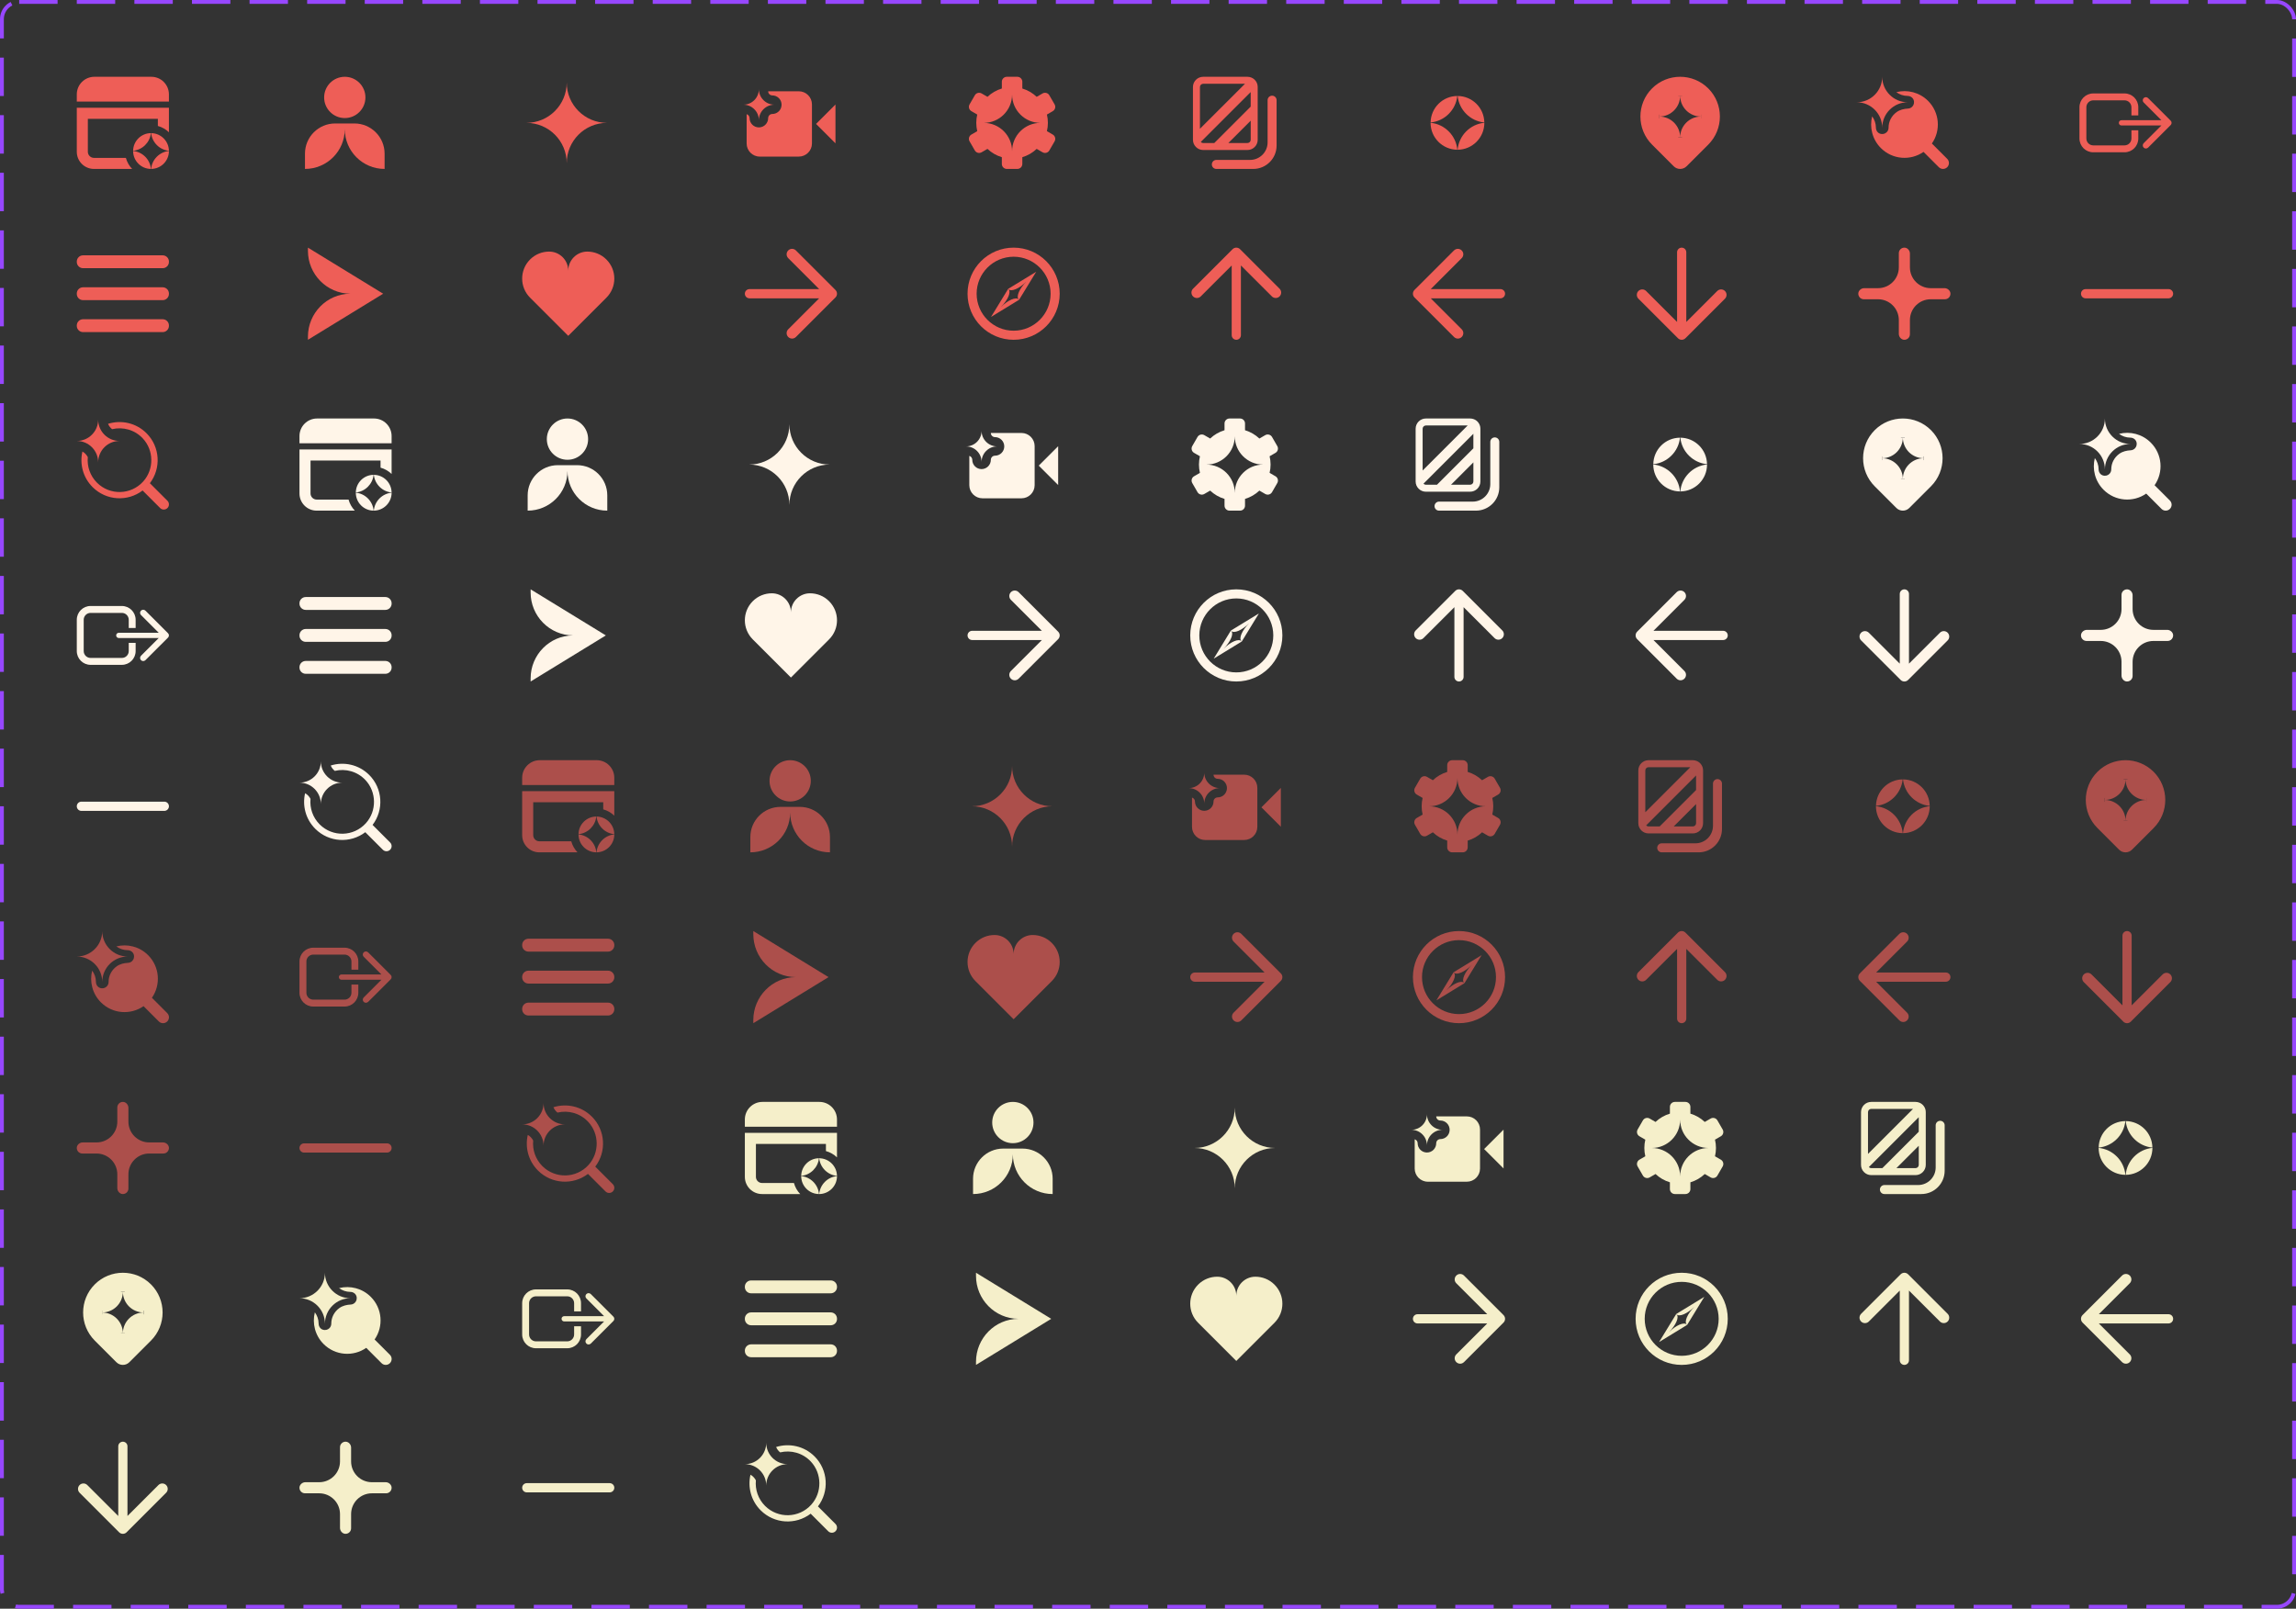 <svg width="598" height="419" viewBox="0 0 598 419" fill="none" xmlns="http://www.w3.org/2000/svg">
<rect x="0" y="0" width="598" height="419" fill="#333333" stroke="none"/>
<rect x="0.5" y="0.5" width="597" height="418" rx="4.5" stroke="#9747FF" stroke-dasharray="10 5"/>
<g clip-path="url(#clip0_73_578)">
<path d="M43.995 39.277C43.962 36.742 41.903 34.693 39.363 34.678C39.623 37.107 41.562 39.037 43.995 39.277Z" fill="#EE5E57"/>
<path d="M39.306 34.674C36.766 34.688 34.707 36.738 34.673 39.272C37.107 39.032 39.046 37.102 39.306 34.674Z" fill="#EE5E57"/>
<path d="M34.674 39.325C34.674 39.325 34.674 39.334 34.674 39.339C34.674 41.907 36.747 43.99 39.315 44C39.09 41.533 37.136 39.57 34.674 39.325Z" fill="#EE5E57"/>
<path d="M39.358 44C41.922 43.986 44 41.907 44 39.339C44 39.339 44 39.33 44 39.325C41.538 39.57 39.584 41.533 39.358 44Z" fill="#EE5E57"/>
<path d="M20.653 25.808V24.579C20.653 22.414 22.414 20.653 24.579 20.653H39.411C41.576 20.653 43.338 22.414 43.338 24.579V25.808H20.653Z" fill="#EE5E57"/>
<path d="M39.416 21.31C41.221 21.31 42.69 22.779 42.69 24.584V25.155H21.31V24.584C21.31 22.779 22.779 21.31 24.584 21.31H39.416ZM39.416 20H24.579C22.05 20 20 22.05 20 24.579V26.461H43.995V24.579C43.995 22.05 41.946 20 39.416 20Z" fill="#EE5E57"/>
<path d="M32.782 41.12H24.474C23.595 41.12 22.88 40.405 22.88 39.526V30.949H41.115V32.806C42.214 33.109 43.198 33.68 43.995 34.448V28.069H20V39.526C20 41.998 22.002 44 24.474 44H34.414C33.651 43.203 33.085 42.214 32.782 41.12Z" fill="#EE5E57"/>
</g>
<path d="M92.315 32.158H87.29C82.95 32.158 79.432 35.677 79.432 40.016V44C85.158 44 89.8 39.358 89.8 33.632C89.8 39.358 94.442 44 100.168 44V40.016C100.168 35.677 96.65 32.158 92.31 32.158H92.315Z" fill="#EE5E57"/>
<path d="M89.8 30.752C92.769 30.752 95.176 28.345 95.176 25.376C95.176 22.407 92.769 20 89.8 20C86.831 20 84.424 22.407 84.424 25.376C84.424 28.345 86.831 30.752 89.8 30.752Z" fill="#EE5E57"/>
<path d="M147.6 42.5C147.6 36.7 142.9 32 137.1 32C142.9 32 147.6 27.3 147.6 21.5C147.6 27.3 152.3 32 158.1 32C152.3 32 147.6 36.7 147.6 42.5Z" fill="#EE5E57"/>
<g clip-path="url(#clip1_73_578)">
<path d="M217.6 37.333L212.544 32.278L217.6 27.222V37.338V37.333Z" fill="#EE5E57"/>
<path d="M197.655 31.323C197.655 29.081 195.838 27.268 193.6 27.268C195.842 27.268 197.655 25.451 197.655 23.213C197.655 25.455 199.472 27.268 201.709 27.268C199.468 27.268 197.655 29.085 197.655 31.323Z" fill="#EE5E57"/>
<path d="M208.056 23.773H200.069C200.069 24.366 200.553 24.85 201.146 24.85C202.479 24.85 203.564 25.931 203.564 27.268C203.564 28.606 202.483 29.687 201.146 29.687C200.553 29.687 200.069 30.17 200.069 30.763C200.069 32.097 198.988 33.182 197.65 33.182C196.313 33.182 195.232 32.101 195.232 30.763C195.232 30.276 194.904 29.867 194.462 29.737V37.363C194.462 39.251 195.993 40.786 197.886 40.786H208.052C209.941 40.786 211.476 39.255 211.476 37.363V27.197C211.476 25.308 209.945 23.773 208.052 23.773H208.056Z" fill="#EE5E57"/>
</g>
<path d="M274.199 35.047L272.673 34.164C272.836 33.468 272.927 32.748 272.927 32C272.927 31.252 272.836 30.532 272.673 29.836L274.199 28.953C274.818 28.598 275.029 27.806 274.674 27.188L273.302 24.812C272.947 24.194 272.155 23.982 271.536 24.337L270.01 25.22C268.964 24.232 267.688 23.479 266.268 23.056V21.296C266.268 20.581 265.687 20 264.972 20H262.228C261.513 20 260.932 20.581 260.932 21.296V23.056C259.512 23.479 258.236 24.227 257.19 25.22L255.664 24.337C255.045 23.982 254.253 24.194 253.898 24.812L252.526 27.188C252.171 27.806 252.382 28.598 253.001 28.953L254.527 29.836C254.364 30.532 254.273 31.252 254.273 32C254.273 32.748 254.364 33.468 254.527 34.164L253.001 35.047C252.382 35.402 252.171 36.194 252.526 36.812L253.898 39.188C254.253 39.806 255.045 40.018 255.664 39.663L257.19 38.78C258.236 39.768 259.512 40.521 260.932 40.944V42.705C260.932 43.419 261.513 44 262.228 44H264.972C265.687 44 266.268 43.419 266.268 42.705V40.944C267.688 40.521 268.964 39.773 270.01 38.78L271.536 39.663C272.155 40.018 272.947 39.806 273.302 39.188L274.674 36.812C275.029 36.194 274.818 35.402 274.199 35.047ZM263.6 39.394C263.6 35.311 260.294 32.005 256.211 32.005C260.294 32.005 263.6 28.699 263.6 24.616C263.6 28.699 266.906 32.005 270.989 32.005C266.906 32.005 263.6 35.311 263.6 39.394Z" fill="#EE5E57"/>
<path d="M332.494 26.095V37.922C332.494 41.277 329.771 44 326.417 44H316.801C316.151 44 315.629 43.477 315.629 42.828C315.629 42.179 316.151 41.651 316.801 41.651H325.584C328.106 41.651 330.151 39.605 330.151 37.084V26.095C330.151 25.446 330.673 24.923 331.322 24.923C331.971 24.923 332.494 25.446 332.494 26.095Z" fill="#EE5E57"/>
<path d="M327.531 22.206C327.37 21.281 326.738 20.523 325.888 20.19C325.584 20.069 325.251 20 324.9 20H313.377C311.901 20 310.706 21.195 310.706 22.671V36.4C310.706 37.13 310.993 37.785 311.47 38.267C311.952 38.767 312.63 39.071 313.377 39.071H324.9C326.376 39.071 327.571 37.877 327.571 36.4V22.671C327.571 22.51 327.56 22.355 327.531 22.206ZM312.527 22.671C312.527 22.2 312.906 21.821 313.377 21.821H324.257L312.527 33.545V22.671ZM325.75 36.4C325.75 36.871 325.371 37.25 324.9 37.25H319.926L325.75 31.426V36.4ZM325.75 27.766L316.272 37.245H313.377C313.13 37.245 312.906 37.141 312.757 36.969L325.745 23.981V27.761L325.75 27.766Z" fill="#EE5E57"/>
<path d="M386.597 31.903C386.547 28.095 383.458 25.022 379.645 25C380.034 28.646 382.94 31.541 386.597 31.903Z" fill="#EE5E57"/>
<path d="M379.559 25C375.746 25.022 372.657 28.095 372.607 31.903C376.264 31.541 379.175 28.646 379.559 25Z" fill="#EE5E57"/>
<path d="M372.597 31.98C372.597 31.98 372.597 31.992 372.597 31.997C372.597 35.855 375.715 38.978 379.567 39C379.227 35.298 376.293 32.348 372.603 31.98H372.597Z" fill="#EE5E57"/>
<path d="M379.633 39C383.486 38.983 386.603 35.855 386.603 31.997C386.603 31.992 386.603 31.986 386.603 31.98C382.907 32.342 379.973 35.298 379.639 39H379.633Z" fill="#EE5E57"/>
<path d="M437.602 43.509C437.1 43.509 436.626 43.31 436.267 42.958L430.63 37.32C426.785 33.475 426.785 27.226 430.63 23.381C432.494 21.522 434.965 20.497 437.602 20.497C440.239 20.497 442.71 21.522 444.574 23.381C446.433 25.246 447.459 27.717 447.459 30.354C447.459 32.99 446.433 35.461 444.574 37.326L438.937 42.963C438.584 43.322 438.11 43.515 437.602 43.515V43.509ZM437.106 24.926C437.106 26.244 436.593 27.48 435.66 28.412C434.728 29.344 433.493 29.852 432.18 29.852V30.844C434.894 30.844 437.106 33.056 437.106 35.77H438.098C438.098 34.452 438.611 33.216 439.544 32.284C440.476 31.352 441.711 30.844 443.024 30.844V29.852C441.711 29.852 440.476 29.339 439.538 28.406C438.606 27.474 438.098 26.239 438.098 24.926H437.106Z" fill="#EE5E57"/>
<path d="M437.602 20.993C440.101 20.993 442.451 21.964 444.221 23.734C445.986 25.505 446.963 27.855 446.963 30.354C446.963 32.852 445.992 35.202 444.221 36.973L438.584 42.61C438.319 42.875 437.972 43.018 437.602 43.018C437.233 43.018 436.885 42.875 436.62 42.61L430.983 36.973C429.212 35.202 428.241 32.852 428.241 30.354C428.241 27.855 429.218 25.505 430.983 23.734C432.754 21.969 435.103 20.993 437.602 20.993ZM436.609 35.776H438.595C438.595 34.59 439.053 33.481 439.891 32.643C440.73 31.804 441.844 31.346 443.024 31.346V29.361C441.844 29.361 440.73 28.897 439.891 28.064C439.053 27.226 438.595 26.117 438.595 24.931H436.609C436.609 26.117 436.151 27.226 435.313 28.064C434.475 28.903 433.36 29.361 432.18 29.361V31.346C434.623 31.346 436.609 33.332 436.609 35.776ZM437.602 20C434.954 20 432.301 21.009 430.282 23.028C426.239 27.072 426.239 33.624 430.282 37.668L435.92 43.305C436.383 43.768 436.995 44 437.602 44C438.209 44 438.821 43.768 439.284 43.305L444.922 37.668C446.941 35.643 447.95 32.996 447.95 30.348C447.95 27.7 446.941 25.047 444.922 23.028C442.897 21.009 440.25 20 437.602 20ZM437.602 35.776C437.602 32.781 435.175 30.354 432.18 30.354C433.675 30.354 435.032 29.747 436.013 28.765C436.995 27.783 437.602 26.432 437.602 24.931C437.602 26.432 438.209 27.783 439.191 28.765C440.173 29.747 441.529 30.354 443.024 30.354C441.529 30.354 440.173 30.96 439.191 31.942C438.209 32.924 437.602 34.275 437.602 35.776Z" fill="#EE5E57"/>
<g clip-path="url(#clip2_73_578)">
<path d="M496.867 26.637C493.202 26.637 490.23 29.608 490.23 33.273C490.23 29.608 487.259 26.637 483.594 26.637C487.259 26.637 490.23 23.665 490.23 20C490.23 23.665 493.202 26.637 496.867 26.637Z" fill="#EE5E57"/>
<path d="M493.908 24.002C494.726 24.61 495.735 24.976 496.829 24.985C497.535 24.989 498.195 25.394 498.421 26.062C498.646 26.73 498.455 27.382 498.033 27.799C497.752 28.08 497.369 28.259 496.948 28.28C495.896 28.331 494.845 28.578 493.989 29.191C492.64 30.162 491.882 31.656 491.882 33.265C491.882 33.72 491.699 34.133 491.401 34.431C490.98 34.853 490.337 35.044 489.664 34.819C488.992 34.593 488.591 33.933 488.587 33.227C488.579 32.133 488.212 31.124 487.604 30.306C486.889 33.171 487.646 36.33 489.885 38.569C492.908 41.592 497.599 41.919 500.988 39.561L504.977 43.55C505.577 44.15 506.552 44.15 507.156 43.55C507.756 42.95 507.756 41.975 507.156 41.37L503.167 37.381C505.526 33.993 505.198 29.302 502.175 26.279C499.936 24.04 496.778 23.278 493.913 23.997L493.908 24.002Z" fill="#EE5E57"/>
</g>
<g clip-path="url(#clip3_73_578)">
<path d="M559.473 38.453L565.369 32.558C565.677 32.249 565.677 31.75 565.369 31.442L559.473 25.547C559.158 25.231 558.641 25.231 558.325 25.547C558.006 25.862 558.006 26.38 558.325 26.695L562.94 31.31H552.543C552.162 31.31 551.857 31.619 551.857 31.996C551.857 32.374 552.166 32.682 552.543 32.682H562.94L558.325 37.297C558.01 37.613 558.01 38.13 558.325 38.446C558.641 38.761 559.158 38.761 559.473 38.446V38.453Z" fill="#EE5E57"/>
<path d="M555.133 33.937V36.072C555.133 37.063 554.326 37.866 553.339 37.866H545.195C544.205 37.866 543.401 37.059 543.401 36.072V27.928C543.401 26.937 544.208 26.134 545.195 26.134H553.339C554.33 26.134 555.133 26.941 555.133 27.928V30.063H556.927V27.928C556.927 25.943 555.321 24.336 553.336 24.336H545.192C543.207 24.336 541.6 25.943 541.6 27.928V36.072C541.6 38.057 543.207 39.664 545.192 39.664H553.336C555.321 39.664 556.927 38.057 556.927 36.072V33.937H555.133Z" fill="#EE5E57"/>
</g>
<path d="M42.371 66.502H21.629C20.73 66.502 20 67.231 20 68.131V68.224C20 69.124 20.73 69.853 21.629 69.853H42.371C43.27 69.853 44 69.124 44 68.224V68.131C44 67.231 43.27 66.502 42.371 66.502Z" fill="#EE5E57"/>
<path d="M42.371 74.825H21.629C20.73 74.825 20 75.554 20 76.454V76.546C20 77.446 20.73 78.176 21.629 78.176H42.371C43.27 78.176 44 77.446 44 76.546V76.454C44 75.554 43.27 74.825 42.371 74.825Z" fill="#EE5E57"/>
<path d="M42.371 83.147H21.629C20.73 83.147 20 83.876 20 84.776V84.869C20 85.769 20.73 86.498 21.629 86.498H42.371C43.27 86.498 44 85.769 44 84.869V84.776C44 83.876 43.27 83.147 42.371 83.147Z" fill="#EE5E57"/>
<g clip-path="url(#clip4_73_578)">
<path d="M80.203 64.5V65.316C80.203 71.431 85.114 76.457 91.234 76.5C85.118 76.538 80.203 81.569 80.203 87.684V88.5L99.797 76.5L80.203 64.5Z" fill="#EE5E57"/>
</g>
<path d="M157.94 77.531L148.001 87.47L138.057 77.531C135.314 74.784 135.314 70.335 138.057 67.588C139.43 66.214 141.23 65.529 143.029 65.529C145.776 65.529 148.001 67.759 148.001 70.501C148.001 69.128 148.558 67.886 149.457 66.986C150.357 66.087 151.594 65.529 152.964 65.529C154.763 65.529 156.566 66.214 157.94 67.588C160.687 70.335 160.687 74.784 157.94 77.531Z" fill="#EE5E57"/>
<g clip-path="url(#clip5_73_578)">
<path d="M207.299 87.775L217.597 77.477C218.134 76.939 218.134 76.065 217.597 75.528L207.299 65.23C206.743 64.674 205.845 64.674 205.294 65.23C204.737 65.786 204.737 66.684 205.294 67.235L213.357 75.299H195.201C194.538 75.299 194 75.836 194 76.5C194 77.164 194.538 77.701 195.201 77.701H213.357L205.294 85.765C204.737 86.321 204.737 87.219 205.294 87.77C205.85 88.326 206.747 88.326 207.299 87.77V87.775Z" fill="#EE5E57"/>
</g>
<g clip-path="url(#clip6_73_578)">
<path d="M264 66.866C269.309 66.866 273.634 71.186 273.634 76.5C273.634 81.814 269.314 86.134 264 86.134C258.686 86.134 254.366 81.814 254.366 76.5C254.366 71.186 258.686 66.866 264 66.866ZM264 64.5C257.371 64.5 252 69.871 252 76.5C252 83.129 257.371 88.5 264 88.5C270.629 88.5 276 83.129 276 76.5C276 69.871 270.629 64.5 264 64.5Z" fill="#EE5E57"/>
<path d="M262.579 75.242L262.675 75.338C263.4 76.063 265.469 75.18 267.312 73.351C267.326 73.337 267.336 73.327 267.35 73.313C267.35 73.313 267.326 73.337 267.312 73.351C265.478 75.194 264.6 77.263 265.325 77.988L265.421 78.084L269.885 70.778L262.579 75.242Z" fill="#EE5E57"/>
<path d="M262.579 75.242L262.675 75.338C263.4 76.063 262.517 78.132 260.688 79.975C260.674 79.99 260.664 79.999 260.65 80.013C260.65 80.013 260.674 79.99 260.688 79.975C262.531 78.141 264.6 77.263 265.325 77.988L265.421 78.084L258.115 82.548L262.579 75.242Z" fill="#EE5E57"/>
</g>
<g clip-path="url(#clip7_73_578)">
<path d="M333.27 75.199L322.974 64.903C322.437 64.366 321.563 64.366 321.026 64.903L310.73 75.199C310.178 75.751 310.178 76.654 310.73 77.206C311.282 77.758 312.184 77.758 312.736 77.206L320.8 69.146V87.3C320.8 87.962 321.338 88.5 322 88.5C322.662 88.5 323.2 87.962 323.2 87.3V69.142L331.264 77.201C331.816 77.753 332.718 77.753 333.27 77.201C333.822 76.649 333.822 75.746 333.27 75.194V75.199Z" fill="#EE5E57"/>
</g>
<g clip-path="url(#clip8_73_578)">
<path d="M378.701 65.225L368.403 75.523C367.866 76.061 367.866 76.935 368.403 77.472L378.701 87.77C379.257 88.326 380.155 88.326 380.706 87.77C381.263 87.214 381.263 86.316 380.706 85.765L372.643 77.701H390.799C391.462 77.701 392 77.164 392 76.5C392 75.836 391.462 75.299 390.799 75.299H372.643L380.706 67.235C381.263 66.679 381.263 65.781 380.706 65.23C380.15 64.674 379.253 64.674 378.701 65.23V65.225Z" fill="#EE5E57"/>
</g>
<g clip-path="url(#clip9_73_578)">
<path d="M426.73 77.801L437.026 88.097C437.563 88.634 438.437 88.634 438.974 88.097L449.27 77.801C449.822 77.249 449.822 76.346 449.27 75.794C448.718 75.242 447.816 75.242 447.264 75.794L439.2 83.854V65.7C439.2 65.038 438.662 64.5 438 64.5C437.338 64.5 436.8 65.038 436.8 65.7V83.854L428.736 75.794C428.184 75.242 427.282 75.242 426.73 75.794C426.178 76.346 426.178 77.249 426.73 77.801Z" fill="#EE5E57"/>
</g>
<g clip-path="url(#clip10_73_578)">
<path d="M506.476 75.055H502.861C499.87 75.055 497.445 72.63 497.445 69.639V66.024C497.445 65.27 496.835 64.54 496.077 64.502C495.241 64.459 494.555 65.121 494.555 65.942V69.639C494.555 72.63 492.13 75.055 489.139 75.055H485.524C484.77 75.055 484.04 75.665 484.002 76.423C483.959 77.259 484.621 77.945 485.442 77.945H489.139C492.13 77.945 494.555 80.37 494.555 83.361V86.976C494.555 87.73 495.165 88.46 495.923 88.498C496.759 88.541 497.445 87.879 497.445 87.058V83.361C497.445 80.37 499.87 77.945 502.861 77.945H506.558C507.383 77.945 508.041 77.259 507.998 76.423C507.96 75.669 507.23 75.055 506.476 75.055Z" fill="#EE5E57"/>
</g>
<path d="M564.798 77.702H543.202C542.538 77.702 542 77.163 542 76.5C542 75.837 542.538 75.298 543.202 75.298H564.798C565.462 75.298 566 75.837 566 76.5C566 77.163 565.462 77.702 564.798 77.702Z" fill="#EE5E57"/>
<g clip-path="url(#clip11_73_578)">
<path d="M31.136 114.851C28.059 114.851 25.568 112.36 25.568 109.283C25.568 112.36 23.077 114.851 20 114.851C23.077 114.851 25.568 117.342 25.568 120.419C25.568 117.342 28.059 114.851 31.136 114.851Z" fill="#EE5E57"/>
<path d="M38.154 112.835C35.447 110.128 31.559 109.312 28.141 110.387C28.372 110.939 28.736 111.419 29.197 111.784C31.991 111.117 35.068 111.914 37.19 114.184C40.099 117.29 40.156 122.225 37.31 125.393C34.103 128.959 28.612 129.07 25.261 125.724C23.442 123.905 22.645 121.447 22.87 119.066C22.554 118.452 22.064 117.938 21.464 117.602C20.715 120.828 21.598 124.356 24.114 126.871C27.671 130.428 33.249 130.721 37.142 127.754L41.712 132.324C42.235 132.848 43.084 132.848 43.608 132.324C44.131 131.801 44.131 130.951 43.608 130.428L39.038 125.858C42.004 121.965 41.711 116.387 38.154 112.831V112.835Z" fill="#EE5E57"/>
</g>
<g clip-path="url(#clip12_73_578)">
<path d="M101.995 128.277C101.962 125.742 99.903 123.693 97.363 123.678C97.623 126.107 99.562 128.037 101.995 128.277Z" fill="#FFF5E8"/>
<path d="M97.305 123.674C94.766 123.688 92.707 125.738 92.674 128.272C95.107 128.032 97.046 126.102 97.305 123.674Z" fill="#FFF5E8"/>
<path d="M92.674 128.325C92.674 128.325 92.674 128.334 92.674 128.339C92.674 130.907 94.747 132.99 97.315 133C97.09 130.533 95.136 128.57 92.674 128.325Z" fill="#FFF5E8"/>
<path d="M97.358 133C99.922 132.986 102 130.907 102 128.339C102 128.339 102 128.33 102 128.325C99.538 128.57 97.584 130.533 97.358 133Z" fill="#FFF5E8"/>
<path d="M78.653 114.808V113.579C78.653 111.414 80.414 109.653 82.579 109.653H97.411C99.576 109.653 101.338 111.414 101.338 113.579V114.808H78.653Z" fill="#FFF5E8"/>
<path d="M97.416 110.31C99.221 110.31 100.69 111.779 100.69 113.584V114.155H79.31V113.584C79.31 111.779 80.779 110.31 82.584 110.31H97.416ZM97.416 109H82.579C80.05 109 78 111.05 78 113.579V115.461H101.995V113.579C101.995 111.05 99.946 109 97.416 109Z" fill="#FFF5E8"/>
<path d="M90.782 130.12H82.474C81.595 130.12 80.88 129.405 80.88 128.526V119.949H99.115V121.806C100.214 122.109 101.198 122.68 101.995 123.448V117.069H78V128.526C78 130.998 80.002 133 82.474 133H92.414C91.651 132.203 91.085 131.214 90.782 130.12Z" fill="#FFF5E8"/>
</g>
<path d="M150.315 121.158H145.29C140.95 121.158 137.432 124.677 137.432 129.016V133C143.158 133 147.8 128.358 147.8 122.632C147.8 128.358 152.442 133 158.168 133V129.016C158.168 124.677 154.65 121.158 150.31 121.158H150.315Z" fill="#FFF5E8"/>
<path d="M147.8 119.752C150.769 119.752 153.176 117.345 153.176 114.376C153.176 111.407 150.769 109 147.8 109C144.831 109 142.424 111.407 142.424 114.376C142.424 117.345 144.831 119.752 147.8 119.752Z" fill="#FFF5E8"/>
<path d="M205.6 131.5C205.6 125.7 200.9 121 195.1 121C200.9 121 205.6 116.3 205.6 110.5C205.6 116.3 210.3 121 216.1 121C210.3 121 205.6 125.7 205.6 131.5Z" fill="#FFF5E8"/>
<g clip-path="url(#clip13_73_578)">
<path d="M275.6 126.333L270.544 121.278L275.6 116.222V126.338V126.333Z" fill="#FFF5E8"/>
<path d="M255.655 120.323C255.655 118.081 253.838 116.268 251.6 116.268C253.842 116.268 255.655 114.451 255.655 112.214C255.655 114.455 257.472 116.268 259.709 116.268C257.468 116.268 255.655 118.085 255.655 120.323Z" fill="#FFF5E8"/>
<path d="M266.056 112.773H258.069C258.069 113.366 258.553 113.85 259.146 113.85C260.479 113.85 261.564 114.931 261.564 116.268C261.564 117.606 260.483 118.687 259.146 118.687C258.553 118.687 258.069 119.17 258.069 119.763C258.069 121.097 256.988 122.182 255.65 122.182C254.313 122.182 253.232 121.101 253.232 119.763C253.232 119.275 252.904 118.867 252.462 118.737V126.363C252.462 128.251 253.993 129.786 255.886 129.786H266.052C267.941 129.786 269.476 128.255 269.476 126.363V116.197C269.476 114.308 267.945 112.773 266.052 112.773H266.056Z" fill="#FFF5E8"/>
</g>
<path d="M332.199 124.047L330.673 123.164C330.836 122.468 330.927 121.749 330.927 121C330.927 120.252 330.836 119.532 330.673 118.836L332.199 117.953C332.818 117.598 333.029 116.806 332.674 116.188L331.302 113.812C330.947 113.194 330.155 112.982 329.536 113.337L328.01 114.22C326.964 113.232 325.688 112.479 324.268 112.056V110.295C324.268 109.581 323.687 109 322.972 109H320.228C319.513 109 318.932 109.581 318.932 110.295V112.056C317.512 112.479 316.236 113.227 315.19 114.22L313.664 113.337C313.045 112.982 312.253 113.194 311.898 113.812L310.526 116.188C310.171 116.806 310.382 117.598 311.001 117.953L312.527 118.836C312.364 119.532 312.273 120.252 312.273 121C312.273 121.749 312.364 122.468 312.527 123.164L311.001 124.047C310.382 124.402 310.171 125.194 310.526 125.812L311.898 128.188C312.253 128.806 313.045 129.018 313.664 128.663L315.19 127.78C316.236 128.768 317.512 129.521 318.932 129.944V131.705C318.932 132.419 319.513 133 320.228 133H322.972C323.687 133 324.268 132.419 324.268 131.705V129.944C325.688 129.521 326.964 128.773 328.01 127.78L329.536 128.663C330.155 129.018 330.947 128.806 331.302 128.188L332.674 125.812C333.029 125.194 332.818 124.402 332.199 124.047ZM321.6 128.394C321.6 124.311 318.294 121.005 314.211 121.005C318.294 121.005 321.6 117.699 321.6 113.616C321.6 117.699 324.906 121.005 328.989 121.005C324.906 121.005 321.6 124.311 321.6 128.394Z" fill="#FFF5E8"/>
<path d="M390.494 115.095V126.922C390.494 130.277 387.771 133 384.417 133H374.801C374.151 133 373.629 132.477 373.629 131.828C373.629 131.179 374.151 130.65 374.801 130.65H383.584C386.106 130.65 388.151 128.605 388.151 126.084V115.095C388.151 114.446 388.673 113.923 389.322 113.923C389.971 113.923 390.494 114.446 390.494 115.095Z" fill="#FFF5E8"/>
<path d="M385.531 111.206C385.37 110.281 384.738 109.523 383.888 109.19C383.584 109.069 383.251 109 382.9 109H371.377C369.901 109 368.706 110.195 368.706 111.671V125.4C368.706 126.13 368.993 126.785 369.47 127.267C369.952 127.767 370.63 128.071 371.377 128.071H382.9C384.376 128.071 385.571 126.876 385.571 125.4V111.671C385.571 111.51 385.56 111.355 385.531 111.206ZM370.527 111.671C370.527 111.2 370.906 110.821 371.377 110.821H382.257L370.527 122.545V111.671ZM383.75 125.4C383.75 125.871 383.371 126.25 382.9 126.25H377.926L383.75 120.426V125.4ZM383.75 116.766L374.272 126.245H371.377C371.13 126.245 370.906 126.141 370.757 125.969L383.745 112.981V116.761L383.75 116.766Z" fill="#FFF5E8"/>
<path d="M444.597 120.903C444.547 117.095 441.458 114.022 437.645 114C438.034 117.646 440.94 120.541 444.597 120.903Z" fill="#FFF5E8"/>
<path d="M437.559 114C433.746 114.022 430.657 117.095 430.607 120.903C434.264 120.541 437.175 117.646 437.559 114Z" fill="#FFF5E8"/>
<path d="M430.597 120.98C430.597 120.98 430.597 120.992 430.597 120.997C430.597 124.855 433.715 127.978 437.567 128C437.227 124.298 434.293 121.348 430.603 120.98H430.597Z" fill="#FFF5E8"/>
<path d="M437.633 128C441.486 127.983 444.603 124.855 444.603 120.997C444.603 120.992 444.603 120.986 444.603 120.98C440.907 121.342 437.973 124.298 437.639 128H437.633Z" fill="#FFF5E8"/>
<path d="M495.602 132.509C495.1 132.509 494.626 132.311 494.267 131.958L488.63 126.32C484.785 122.476 484.785 116.226 488.63 112.381C490.494 110.522 492.965 109.496 495.602 109.496C498.239 109.496 500.71 110.522 502.574 112.381C504.433 114.246 505.459 116.717 505.459 119.354C505.459 121.99 504.433 124.461 502.574 126.326L496.937 131.963C496.584 132.322 496.11 132.515 495.602 132.515V132.509ZM495.106 113.926C495.106 115.244 494.593 116.48 493.66 117.412C492.728 118.344 491.493 118.852 490.18 118.852V119.844C492.894 119.844 495.106 122.056 495.106 124.77H496.098C496.098 123.452 496.611 122.216 497.544 121.284C498.476 120.352 499.711 119.844 501.024 119.844V118.852C499.711 118.852 498.476 118.339 497.538 117.406C496.606 116.474 496.098 115.239 496.098 113.926H495.106Z" fill="#FFF5E8"/>
<path d="M495.602 109.993C498.101 109.993 500.451 110.964 502.221 112.734C503.986 114.505 504.963 116.855 504.963 119.353C504.963 121.852 503.992 124.202 502.221 125.973L496.584 131.61C496.319 131.875 495.972 132.018 495.602 132.018C495.233 132.018 494.885 131.875 494.62 131.61L488.983 125.973C487.212 124.202 486.241 121.852 486.241 119.353C486.241 116.855 487.218 114.505 488.983 112.734C490.754 110.969 493.103 109.993 495.602 109.993ZM494.609 124.776H496.595C496.595 123.59 497.053 122.481 497.891 121.643C498.73 120.804 499.844 120.346 501.024 120.346V118.361C499.844 118.361 498.73 117.897 497.891 117.064C497.053 116.226 496.595 115.117 496.595 113.931H494.609C494.609 115.117 494.151 116.226 493.313 117.064C492.475 117.903 491.36 118.361 490.18 118.361V120.346C492.623 120.346 494.609 122.332 494.609 124.776ZM495.602 109C492.954 109 490.301 110.009 488.282 112.028C484.239 116.071 484.239 122.624 488.282 126.668L493.92 132.305C494.383 132.768 494.995 133 495.602 133C496.209 133 496.821 132.768 497.284 132.305L502.922 126.668C504.941 124.643 505.95 121.996 505.95 119.348C505.95 116.7 504.941 114.047 502.922 112.028C500.897 110.009 498.25 109 495.602 109ZM495.602 124.776C495.602 121.781 493.175 119.353 490.18 119.353C491.675 119.353 493.032 118.747 494.013 117.765C494.995 116.783 495.602 115.432 495.602 113.931C495.602 115.432 496.209 116.783 497.191 117.765C498.173 118.747 499.529 119.353 501.024 119.353C499.529 119.353 498.173 119.96 497.191 120.942C496.209 121.924 495.602 123.275 495.602 124.776Z" fill="#FFF5E8"/>
<g clip-path="url(#clip14_73_578)">
<path d="M554.867 115.637C551.202 115.637 548.23 118.608 548.23 122.273C548.23 118.608 545.259 115.637 541.594 115.637C545.259 115.637 548.23 112.665 548.23 109C548.23 112.665 551.202 115.637 554.867 115.637Z" fill="#FFF5E8"/>
<path d="M551.908 113.002C552.726 113.61 553.735 113.976 554.829 113.985C555.535 113.989 556.195 114.394 556.421 115.062C556.646 115.73 556.455 116.382 556.033 116.799C555.752 117.08 555.369 117.259 554.948 117.28C553.896 117.331 552.845 117.578 551.989 118.191C550.64 119.161 549.882 120.656 549.882 122.265C549.882 122.72 549.699 123.133 549.401 123.431C548.98 123.853 548.337 124.044 547.664 123.819C546.991 123.593 546.591 122.933 546.587 122.227C546.579 121.132 546.212 120.124 545.604 119.306C544.889 122.171 545.646 125.33 547.885 127.569C550.908 130.592 555.599 130.919 558.988 128.561L562.977 132.55C563.577 133.15 564.552 133.15 565.156 132.55C565.756 131.95 565.756 130.975 565.156 130.37L561.167 126.381C563.526 122.993 563.198 118.302 560.175 115.279C557.936 113.04 554.778 112.278 551.913 112.997L551.908 113.002Z" fill="#FFF5E8"/>
</g>
<path d="M37.873 171.953L43.769 166.058C44.077 165.749 44.077 165.251 43.769 164.942L37.873 159.047C37.558 158.731 37.041 158.731 36.725 159.047C36.406 159.362 36.406 159.88 36.725 160.195L41.34 164.81H30.944C30.562 164.81 30.257 165.118 30.257 165.496C30.257 165.874 30.566 166.182 30.944 166.182H41.34L36.725 170.797C36.41 171.113 36.41 171.63 36.725 171.946C37.041 172.261 37.558 172.261 37.873 171.946V171.953Z" fill="#FFF5E8"/>
<path d="M33.533 167.437V169.572C33.533 170.563 32.726 171.366 31.739 171.366H23.595C22.605 171.366 21.801 170.559 21.801 169.572V161.428C21.801 160.437 22.608 159.634 23.595 159.634H31.739C32.73 159.634 33.533 160.441 33.533 161.428V163.563H35.327V161.428C35.327 159.443 33.721 157.836 31.736 157.836H23.592C21.607 157.836 20 159.443 20 161.428V169.572C20 171.557 21.607 173.164 23.592 173.164H31.736C33.721 173.164 35.327 171.557 35.327 169.572V167.437H33.533Z" fill="#FFF5E8"/>
<path d="M100.371 155.502H79.629C78.73 155.502 78 156.231 78 157.131V157.224C78 158.124 78.73 158.853 79.629 158.853H100.371C101.271 158.853 102 158.124 102 157.224V157.131C102 156.231 101.271 155.502 100.371 155.502Z" fill="#FFF5E8"/>
<path d="M100.371 163.824H79.629C78.73 163.824 78 164.554 78 165.454V165.546C78 166.446 78.73 167.176 79.629 167.176H100.371C101.271 167.176 102 166.446 102 165.546V165.454C102 164.554 101.271 163.824 100.371 163.824Z" fill="#FFF5E8"/>
<path d="M100.371 172.147H79.629C78.73 172.147 78 172.876 78 173.776V173.869C78 174.769 78.73 175.498 79.629 175.498H100.371C101.271 175.498 102 174.769 102 173.869V173.776C102 172.876 101.271 172.147 100.371 172.147Z" fill="#FFF5E8"/>
<g clip-path="url(#clip15_73_578)">
<path d="M138.203 153.5V154.316C138.203 160.431 143.114 165.457 149.234 165.5C143.118 165.538 138.203 170.569 138.203 176.684V177.5L157.797 165.5L138.203 153.5Z" fill="#FFF5E8"/>
</g>
<path d="M215.94 166.531L206.001 176.47L196.057 166.531C193.314 163.784 193.314 159.335 196.057 156.588C197.43 155.214 199.23 154.53 201.029 154.53C203.776 154.53 206.001 156.759 206.001 159.501C206.001 158.128 206.558 156.886 207.457 155.986C208.357 155.087 209.594 154.53 210.964 154.53C212.763 154.53 214.566 155.214 215.94 156.588C218.687 159.335 218.687 163.784 215.94 166.531Z" fill="#FFF5E8"/>
<g clip-path="url(#clip16_73_578)">
<path d="M265.299 176.775L275.597 166.477C276.134 165.939 276.134 165.065 275.597 164.528L265.299 154.23C264.743 153.674 263.845 153.674 263.294 154.23C262.737 154.786 262.737 155.684 263.294 156.235L271.357 164.299H253.201C252.538 164.299 252 164.836 252 165.5C252 166.164 252.538 166.701 253.201 166.701H271.357L263.294 174.765C262.737 175.321 262.737 176.219 263.294 176.77C263.85 177.326 264.747 177.326 265.299 176.77V176.775Z" fill="#FFF5E8"/>
</g>
<g clip-path="url(#clip17_73_578)">
<path d="M322 155.866C327.309 155.866 331.634 160.186 331.634 165.5C331.634 170.814 327.314 175.134 322 175.134C316.686 175.134 312.366 170.814 312.366 165.5C312.366 160.186 316.686 155.866 322 155.866ZM322 153.5C315.371 153.5 310 158.871 310 165.5C310 172.129 315.371 177.5 322 177.5C328.629 177.5 334 172.129 334 165.5C334 158.871 328.629 153.5 322 153.5Z" fill="#FFF5E8"/>
<path d="M320.579 164.242L320.675 164.338C321.4 165.063 323.469 164.18 325.312 162.351C325.326 162.337 325.336 162.327 325.35 162.313C325.35 162.313 325.326 162.337 325.312 162.351C323.478 164.194 322.6 166.263 323.325 166.988L323.421 167.084L327.885 159.778L320.579 164.242Z" fill="#FFF5E8"/>
<path d="M320.579 164.242L320.675 164.338C321.4 165.063 320.517 167.132 318.688 168.975C318.674 168.99 318.664 168.999 318.65 169.014C318.65 169.014 318.674 168.99 318.688 168.975C320.531 167.142 322.6 166.263 323.325 166.988L323.421 167.084L316.115 171.548L320.579 164.242Z" fill="#FFF5E8"/>
</g>
<g clip-path="url(#clip18_73_578)">
<path d="M391.27 164.199L380.974 153.903C380.437 153.366 379.563 153.366 379.026 153.903L368.73 164.199C368.178 164.751 368.178 165.654 368.73 166.206C369.282 166.758 370.184 166.758 370.736 166.206L378.8 158.146V176.3C378.8 176.962 379.338 177.5 380 177.5C380.662 177.5 381.2 176.962 381.2 176.3V158.142L389.264 166.201C389.816 166.753 390.718 166.753 391.27 166.201C391.822 165.649 391.822 164.746 391.27 164.194V164.199Z" fill="#FFF5E8"/>
</g>
<g clip-path="url(#clip19_73_578)">
<path d="M436.701 154.225L426.403 164.523C425.866 165.061 425.866 165.935 426.403 166.472L436.701 176.77C437.257 177.326 438.155 177.326 438.706 176.77C439.263 176.214 439.263 175.316 438.706 174.765L430.643 166.701H448.799C449.462 166.701 450 166.164 450 165.5C450 164.836 449.462 164.299 448.799 164.299H430.643L438.706 156.235C439.263 155.679 439.263 154.781 438.706 154.23C438.15 153.674 437.253 153.674 436.701 154.23V154.225Z" fill="#FFF5E8"/>
</g>
<g clip-path="url(#clip20_73_578)">
<path d="M484.73 166.801L495.026 177.097C495.563 177.634 496.437 177.634 496.974 177.097L507.27 166.801C507.822 166.249 507.822 165.346 507.27 164.794C506.718 164.242 505.816 164.242 505.264 164.794L497.2 172.854V154.7C497.2 154.038 496.662 153.5 496 153.5C495.338 153.5 494.8 154.038 494.8 154.7V172.854L486.736 164.794C486.184 164.242 485.282 164.242 484.73 164.794C484.178 165.346 484.178 166.249 484.73 166.801Z" fill="#FFF5E8"/>
</g>
<g clip-path="url(#clip21_73_578)">
<path d="M564.476 164.055H560.861C557.87 164.055 555.445 161.63 555.445 158.639V155.024C555.445 154.27 554.835 153.54 554.077 153.502C553.241 153.459 552.555 154.121 552.555 154.942V158.639C552.555 161.63 550.13 164.055 547.139 164.055H543.524C542.77 164.055 542.04 164.665 542.002 165.423C541.959 166.259 542.621 166.945 543.442 166.945H547.139C550.13 166.945 552.555 169.37 552.555 172.361V175.976C552.555 176.73 553.165 177.46 553.923 177.498C554.759 177.541 555.445 176.879 555.445 176.058V172.361C555.445 169.37 557.87 166.945 560.861 166.945H564.558C565.383 166.945 566.041 166.259 565.998 165.423C565.96 164.669 565.23 164.055 564.476 164.055Z" fill="#FFF5E8"/>
</g>
<path d="M42.798 211.202H21.202C20.538 211.202 20 210.663 20 210C20 209.337 20.538 208.798 21.202 208.798H42.798C43.462 208.798 44 209.337 44 210C44 210.663 43.462 211.202 42.798 211.202Z" fill="#FFF5E8"/>
<g clip-path="url(#clip22_73_578)">
<path d="M89.136 203.851C86.059 203.851 83.568 201.36 83.568 198.283C83.568 201.36 81.077 203.851 78 203.851C81.077 203.851 83.568 206.342 83.568 209.419C83.568 206.342 86.059 203.851 89.136 203.851Z" fill="#FFF5E8"/>
<path d="M96.154 201.835C93.447 199.128 89.559 198.312 86.141 199.387C86.372 199.939 86.736 200.419 87.197 200.784C89.991 200.117 93.068 200.914 95.19 203.184C98.099 206.29 98.156 211.225 95.31 214.393C92.103 217.959 86.612 218.07 83.261 214.724C81.442 212.905 80.645 210.447 80.871 208.066C80.554 207.452 80.064 206.938 79.464 206.602C78.715 209.828 79.598 213.356 82.114 215.871C85.671 219.428 91.249 219.721 95.142 216.754L99.712 221.324C100.235 221.848 101.084 221.848 101.608 221.324C102.131 220.801 102.131 219.951 101.608 219.428L97.038 214.858C100.004 210.965 99.711 205.387 96.154 201.831V201.835Z" fill="#FFF5E8"/>
</g>
<g clip-path="url(#clip23_73_578)">
<path d="M159.995 217.277C159.962 214.742 157.902 212.693 155.363 212.678C155.622 215.107 157.562 217.037 159.995 217.277Z" fill="#AC4F4B"/>
<path d="M155.306 212.674C152.766 212.688 150.707 214.738 150.674 217.272C153.107 217.032 155.046 215.102 155.306 212.674Z" fill="#AC4F4B"/>
<path d="M150.674 217.325C150.674 217.325 150.674 217.334 150.674 217.339C150.674 219.907 152.747 221.99 155.315 222C155.09 219.533 153.136 217.57 150.674 217.325Z" fill="#AC4F4B"/>
<path d="M155.358 222C157.922 221.986 160 219.907 160 217.339C160 217.339 160 217.33 160 217.325C157.538 217.57 155.584 219.533 155.358 222Z" fill="#AC4F4B"/>
<path d="M136.653 203.808V202.579C136.653 200.414 138.414 198.653 140.579 198.653H155.411C157.576 198.653 159.338 200.414 159.338 202.579V203.808H136.653Z" fill="#AC4F4B"/>
<path d="M155.416 199.31C157.221 199.31 158.69 200.779 158.69 202.584V203.155H137.31V202.584C137.31 200.779 138.779 199.31 140.584 199.31H155.416ZM155.416 198H140.579C138.05 198 136 200.05 136 202.579V204.461H159.995V202.579C159.995 200.05 157.946 198 155.416 198Z" fill="#AC4F4B"/>
<path d="M148.782 219.12H140.474C139.595 219.12 138.88 218.405 138.88 217.526V208.949H157.115V210.806C158.214 211.109 159.198 211.68 159.995 212.448V206.069H136V217.526C136 219.998 138.002 222 140.474 222H150.414C149.651 221.203 149.085 220.214 148.782 219.12Z" fill="#AC4F4B"/>
</g>
<path d="M208.315 210.158H203.29C198.95 210.158 195.432 213.677 195.432 218.016V222C201.158 222 205.8 217.358 205.8 211.632C205.8 217.358 210.442 222 216.168 222V218.016C216.168 213.677 212.65 210.158 208.31 210.158H208.315Z" fill="#AC4F4B"/>
<path d="M205.8 208.752C208.769 208.752 211.176 206.345 211.176 203.376C211.176 200.407 208.769 198 205.8 198C202.831 198 200.424 200.407 200.424 203.376C200.424 206.345 202.831 208.752 205.8 208.752Z" fill="#AC4F4B"/>
<path d="M263.6 220.5C263.6 214.7 258.9 210 253.1 210C258.9 210 263.6 205.3 263.6 199.5C263.6 205.3 268.3 210 274.1 210C268.3 210 263.6 214.7 263.6 220.5Z" fill="#AC4F4B"/>
<g clip-path="url(#clip24_73_578)">
<path d="M333.6 215.333L328.544 210.278L333.6 205.222V215.338V215.333Z" fill="#AC4F4B"/>
<path d="M313.655 209.323C313.655 207.081 311.838 205.268 309.6 205.268C311.842 205.268 313.655 203.451 313.655 201.214C313.655 203.455 315.472 205.268 317.709 205.268C315.468 205.268 313.655 207.085 313.655 209.323Z" fill="#AC4F4B"/>
<path d="M324.056 201.773H316.069C316.069 202.366 316.553 202.85 317.146 202.85C318.479 202.85 319.564 203.931 319.564 205.268C319.564 206.606 318.483 207.687 317.146 207.687C316.553 207.687 316.069 208.17 316.069 208.763C316.069 210.097 314.988 211.182 313.65 211.182C312.313 211.182 311.232 210.101 311.232 208.763C311.232 208.275 310.904 207.867 310.462 207.737V215.363C310.462 217.251 311.993 218.786 313.886 218.786H324.052C325.941 218.786 327.476 217.255 327.476 215.363V205.197C327.476 203.308 325.945 201.773 324.052 201.773H324.056Z" fill="#AC4F4B"/>
</g>
<path d="M390.199 213.047L388.673 212.164C388.836 211.468 388.927 210.749 388.927 210C388.927 209.252 388.836 208.532 388.673 207.836L390.199 206.953C390.818 206.598 391.029 205.806 390.674 205.188L389.302 202.812C388.947 202.194 388.155 201.982 387.536 202.337L386.01 203.22C384.964 202.232 383.688 201.479 382.268 201.056V199.295C382.268 198.581 381.687 198 380.972 198H378.228C377.513 198 376.932 198.581 376.932 199.295V201.056C375.512 201.479 374.236 202.227 373.19 203.22L371.664 202.337C371.045 201.982 370.253 202.194 369.898 202.812L368.526 205.188C368.171 205.806 368.382 206.598 369.001 206.953L370.527 207.836C370.364 208.532 370.273 209.252 370.273 210C370.273 210.749 370.364 211.468 370.527 212.164L369.001 213.047C368.382 213.402 368.171 214.194 368.526 214.812L369.898 217.188C370.253 217.806 371.045 218.018 371.664 217.663L373.19 216.78C374.236 217.768 375.512 218.521 376.932 218.944V220.705C376.932 221.419 377.513 222 378.228 222H380.972C381.687 222 382.268 221.419 382.268 220.705V218.944C383.688 218.521 384.964 217.773 386.01 216.78L387.536 217.663C388.155 218.018 388.947 217.806 389.302 217.188L390.674 214.812C391.029 214.194 390.818 213.402 390.199 213.047ZM379.6 217.394C379.6 213.311 376.294 210.005 372.211 210.005C376.294 210.005 379.6 206.699 379.6 202.616C379.6 206.699 382.906 210.005 386.989 210.005C382.906 210.005 379.6 213.311 379.6 217.394Z" fill="#AC4F4B"/>
<path d="M448.494 204.095V215.922C448.494 219.277 445.771 222 442.417 222H432.801C432.151 222 431.629 221.477 431.629 220.828C431.629 220.179 432.151 219.65 432.801 219.65H441.584C444.106 219.65 446.151 217.605 446.151 215.084V204.095C446.151 203.446 446.673 202.923 447.322 202.923C447.971 202.923 448.494 203.446 448.494 204.095Z" fill="#AC4F4B"/>
<path d="M443.531 200.206C443.37 199.281 442.738 198.523 441.888 198.19C441.584 198.069 441.251 198 440.9 198H429.377C427.901 198 426.706 199.195 426.706 200.671V214.4C426.706 215.13 426.993 215.785 427.47 216.267C427.952 216.767 428.63 217.071 429.377 217.071H440.9C442.376 217.071 443.571 215.876 443.571 214.4V200.671C443.571 200.51 443.56 200.355 443.531 200.206ZM428.527 200.671C428.527 200.2 428.906 199.821 429.377 199.821H440.257L428.527 211.545V200.671ZM441.75 214.4C441.75 214.871 441.371 215.25 440.9 215.25H435.926L441.75 209.426V214.4ZM441.75 205.766L432.272 215.245H429.377C429.13 215.245 428.906 215.141 428.757 214.969L441.745 201.981V205.761L441.75 205.766Z" fill="#AC4F4B"/>
<path d="M502.597 209.903C502.547 206.095 499.458 203.022 495.645 203C496.034 206.646 498.94 209.541 502.597 209.903Z" fill="#AC4F4B"/>
<path d="M495.559 203C491.746 203.022 488.657 206.095 488.607 209.903C492.264 209.541 495.175 206.646 495.559 203Z" fill="#AC4F4B"/>
<path d="M488.597 209.98C488.597 209.98 488.597 209.992 488.597 209.997C488.597 213.855 491.715 216.978 495.567 217C495.227 213.298 492.293 210.348 488.603 209.98H488.597Z" fill="#AC4F4B"/>
<path d="M495.633 217C499.486 216.983 502.603 213.855 502.603 209.997C502.603 209.992 502.603 209.986 502.603 209.98C498.907 210.342 495.973 213.298 495.639 217H495.633Z" fill="#AC4F4B"/>
<path d="M553.602 221.509C553.1 221.509 552.626 221.311 552.267 220.958L546.63 215.32C542.785 211.476 542.785 205.226 546.63 201.381C548.494 199.522 550.965 198.496 553.602 198.496C556.239 198.496 558.71 199.522 560.574 201.381C562.433 203.246 563.459 205.717 563.459 208.354C563.459 210.99 562.433 213.461 560.574 215.326L554.937 220.963C554.584 221.322 554.109 221.515 553.602 221.515V221.509ZM553.106 202.926C553.106 204.244 552.593 205.48 551.66 206.412C550.728 207.344 549.493 207.852 548.18 207.852V208.844C550.894 208.844 553.106 211.056 553.106 213.77H554.098C554.098 212.452 554.611 211.216 555.544 210.284C556.476 209.352 557.711 208.844 559.024 208.844V207.852C557.711 207.852 556.476 207.339 555.538 206.406C554.606 205.474 554.098 204.239 554.098 202.926H553.106Z" fill="#AC4F4B"/>
<path d="M553.602 198.993C556.101 198.993 558.451 199.964 560.221 201.734C561.986 203.505 562.963 205.855 562.963 208.353C562.963 210.852 561.992 213.202 560.221 214.973L554.584 220.61C554.319 220.875 553.972 221.018 553.602 221.018C553.232 221.018 552.885 220.875 552.62 220.61L546.983 214.973C545.212 213.202 544.241 210.852 544.241 208.353C544.241 205.855 545.218 203.505 546.983 201.734C548.754 199.969 551.103 198.993 553.602 198.993ZM552.609 213.776H554.595C554.595 212.59 555.053 211.481 555.891 210.643C556.73 209.804 557.844 209.346 559.024 209.346V207.361C557.844 207.361 556.73 206.897 555.891 206.064C555.053 205.226 554.595 204.117 554.595 202.931H552.609C552.609 204.117 552.151 205.226 551.313 206.064C550.474 206.903 549.36 207.361 548.18 207.361V209.346C550.623 209.346 552.609 211.332 552.609 213.776ZM553.602 198C550.954 198 548.301 199.009 546.282 201.028C542.239 205.071 542.239 211.624 546.282 215.668L551.92 221.305C552.383 221.768 552.995 222 553.602 222C554.209 222 554.821 221.768 555.284 221.305L560.922 215.668C562.941 213.643 563.95 210.996 563.95 208.348C563.95 205.7 562.941 203.047 560.922 201.028C558.897 199.009 556.25 198 553.602 198ZM553.602 213.776C553.602 210.781 551.175 208.353 548.18 208.353C549.675 208.353 551.032 207.747 552.013 206.765C552.995 205.783 553.602 204.432 553.602 202.931C553.602 204.432 554.209 205.783 555.191 206.765C556.172 207.747 557.529 208.353 559.024 208.353C557.529 208.353 556.172 208.96 555.191 209.942C554.209 210.924 553.602 212.275 553.602 213.776Z" fill="#AC4F4B"/>
<g clip-path="url(#clip25_73_578)">
<path d="M33.267 249.137C29.602 249.137 26.63 252.108 26.63 255.773C26.63 252.108 23.659 249.137 19.994 249.137C23.659 249.137 26.63 246.165 26.63 242.5C26.63 246.165 29.602 249.137 33.267 249.137Z" fill="#AC4F4B"/>
<path d="M30.308 246.502C31.126 247.11 32.135 247.476 33.229 247.485C33.935 247.489 34.595 247.894 34.821 248.562C35.047 249.23 34.855 249.882 34.433 250.299C34.153 250.58 33.769 250.759 33.348 250.78C32.296 250.831 31.245 251.078 30.389 251.691C29.04 252.661 28.282 254.156 28.282 255.765C28.282 256.22 28.099 256.633 27.801 256.931C27.38 257.353 26.737 257.544 26.064 257.319C25.392 257.093 24.991 256.433 24.987 255.727C24.979 254.632 24.613 253.624 24.004 252.806C23.289 255.671 24.046 258.83 26.285 261.069C29.308 264.092 33.999 264.419 37.388 262.061L41.377 266.05C41.977 266.65 42.952 266.65 43.556 266.05C44.157 265.45 44.157 264.475 43.556 263.87L39.567 259.881C41.926 256.493 41.598 251.802 38.575 248.779C36.336 246.54 33.178 245.778 30.313 246.497L30.308 246.502Z" fill="#AC4F4B"/>
</g>
<path d="M95.874 260.953L101.769 255.058C102.077 254.749 102.077 254.251 101.769 253.942L95.874 248.047C95.558 247.731 95.041 247.731 94.725 248.047C94.406 248.362 94.406 248.88 94.725 249.195L99.34 253.81H88.944C88.562 253.81 88.257 254.118 88.257 254.496C88.257 254.874 88.566 255.182 88.944 255.182H99.34L94.725 259.797C94.41 260.113 94.41 260.63 94.725 260.946C95.041 261.261 95.558 261.261 95.874 260.946V260.953Z" fill="#AC4F4B"/>
<path d="M91.534 256.437V258.572C91.534 259.563 90.726 260.366 89.74 260.366H81.595C80.605 260.366 79.801 259.559 79.801 258.572V250.428C79.801 249.437 80.608 248.634 81.595 248.634H89.74C90.73 248.634 91.534 249.441 91.534 250.428V252.563H93.327V250.428C93.327 248.443 91.721 246.836 89.736 246.836H81.592C79.607 246.836 78 248.443 78 250.428V258.572C78 260.557 79.607 262.164 81.592 262.164H89.736C91.721 262.164 93.327 260.557 93.327 258.572V256.437H91.534Z" fill="#AC4F4B"/>
<path d="M158.371 244.502H137.629C136.729 244.502 136 245.231 136 246.131V246.224C136 247.124 136.729 247.853 137.629 247.853H158.371C159.271 247.853 160 247.124 160 246.224V246.131C160 245.231 159.271 244.502 158.371 244.502Z" fill="#AC4F4B"/>
<path d="M158.371 252.824H137.629C136.729 252.824 136 253.554 136 254.454V254.546C136 255.446 136.729 256.176 137.629 256.176H158.371C159.271 256.176 160 255.446 160 254.546V254.454C160 253.554 159.271 252.824 158.371 252.824Z" fill="#AC4F4B"/>
<path d="M158.371 261.147H137.629C136.729 261.147 136 261.876 136 262.776V262.869C136 263.769 136.729 264.498 137.629 264.498H158.371C159.271 264.498 160 263.769 160 262.869V262.776C160 261.876 159.271 261.147 158.371 261.147Z" fill="#AC4F4B"/>
<g clip-path="url(#clip26_73_578)">
<path d="M196.203 242.5V243.316C196.203 249.431 201.114 254.457 207.234 254.5C201.118 254.538 196.203 259.569 196.203 265.684V266.5L215.797 254.5L196.203 242.5Z" fill="#AC4F4B"/>
</g>
<path d="M273.94 255.531L264.001 265.47L254.057 255.531C251.314 252.784 251.314 248.335 254.057 245.588C255.43 244.214 257.23 243.53 259.029 243.53C261.776 243.53 264.001 245.759 264.001 248.501C264.001 247.128 264.558 245.886 265.457 244.986C266.357 244.087 267.594 243.53 268.964 243.53C270.763 243.53 272.566 244.214 273.94 245.588C276.687 248.335 276.687 252.784 273.94 255.531Z" fill="#AC4F4B"/>
<g clip-path="url(#clip27_73_578)">
<path d="M323.299 265.775L333.597 255.477C334.134 254.939 334.134 254.065 333.597 253.528L323.299 243.23C322.743 242.674 321.845 242.674 321.294 243.23C320.737 243.786 320.737 244.684 321.294 245.235L329.357 253.299H311.201C310.538 253.299 310 253.836 310 254.5C310 255.164 310.538 255.701 311.201 255.701H329.357L321.294 263.765C320.737 264.321 320.737 265.219 321.294 265.77C321.85 266.326 322.747 266.326 323.299 265.77V265.775Z" fill="#AC4F4B"/>
</g>
<g clip-path="url(#clip28_73_578)">
<path d="M380 244.866C385.309 244.866 389.634 249.186 389.634 254.5C389.634 259.814 385.314 264.134 380 264.134C374.686 264.134 370.366 259.814 370.366 254.5C370.366 249.186 374.686 244.866 380 244.866ZM380 242.5C373.371 242.5 368 247.871 368 254.5C368 261.129 373.371 266.5 380 266.5C386.629 266.5 392 261.129 392 254.5C392 247.871 386.629 242.5 380 242.5Z" fill="#AC4F4B"/>
<path d="M378.579 253.242L378.675 253.338C379.4 254.063 381.469 253.18 383.312 251.351C383.326 251.337 383.336 251.327 383.35 251.313C383.35 251.313 383.326 251.337 383.312 251.351C381.478 253.194 380.6 255.263 381.325 255.988L381.421 256.084L385.885 248.778L378.579 253.242Z" fill="#AC4F4B"/>
<path d="M378.579 253.242L378.675 253.338C379.4 254.063 378.517 256.132 376.688 257.975C376.674 257.99 376.664 257.999 376.65 258.014C376.65 258.014 376.674 257.99 376.688 257.975C378.531 256.142 380.6 255.263 381.325 255.988L381.421 256.084L374.115 260.548L378.579 253.242Z" fill="#AC4F4B"/>
</g>
<g clip-path="url(#clip29_73_578)">
<path d="M449.27 253.199L438.974 242.903C438.437 242.366 437.563 242.366 437.026 242.903L426.73 253.199C426.178 253.751 426.178 254.654 426.73 255.206C427.282 255.758 428.184 255.758 428.736 255.206L436.8 247.146V265.3C436.8 265.962 437.338 266.5 438 266.5C438.662 266.5 439.2 265.962 439.2 265.3V247.142L447.264 255.201C447.816 255.753 448.718 255.753 449.27 255.201C449.822 254.649 449.822 253.746 449.27 253.194V253.199Z" fill="#AC4F4B"/>
</g>
<g clip-path="url(#clip30_73_578)">
<path d="M494.701 243.225L484.403 253.523C483.866 254.061 483.866 254.935 484.403 255.472L494.701 265.77C495.257 266.326 496.155 266.326 496.706 265.77C497.263 265.214 497.263 264.316 496.706 263.765L488.643 255.701H506.799C507.462 255.701 508 255.164 508 254.5C508 253.836 507.462 253.299 506.799 253.299H488.643L496.706 245.235C497.263 244.679 497.263 243.781 496.706 243.23C496.15 242.674 495.253 242.674 494.701 243.23V243.225Z" fill="#AC4F4B"/>
</g>
<g clip-path="url(#clip31_73_578)">
<path d="M542.73 255.801L553.026 266.097C553.563 266.634 554.437 266.634 554.974 266.097L565.27 255.801C565.822 255.249 565.822 254.346 565.27 253.794C564.718 253.242 563.816 253.242 563.264 253.794L555.2 261.854V243.7C555.2 243.038 554.662 242.5 554 242.5C553.338 242.5 552.8 243.038 552.8 243.7V261.854L544.736 253.794C544.184 253.242 543.282 253.242 542.73 253.794C542.178 254.346 542.178 255.249 542.73 255.801Z" fill="#AC4F4B"/>
</g>
<g clip-path="url(#clip32_73_578)">
<path d="M42.476 297.555H38.861C35.87 297.555 33.445 295.13 33.445 292.139V288.524C33.445 287.77 32.835 287.04 32.077 287.002C31.241 286.959 30.555 287.621 30.555 288.442V292.139C30.555 295.13 28.13 297.555 25.139 297.555H21.524C20.77 297.555 20.04 298.165 20.002 298.923C19.959 299.759 20.621 300.445 21.442 300.445H25.139C28.13 300.445 30.555 302.87 30.555 305.861V309.476C30.555 310.23 31.165 310.96 31.923 310.998C32.759 311.041 33.445 310.379 33.445 309.558V305.861C33.445 302.87 35.87 300.445 38.861 300.445H42.558C43.383 300.445 44.041 299.759 43.998 298.923C43.96 298.169 43.23 297.555 42.476 297.555Z" fill="#AC4F4B"/>
</g>
<path d="M100.798 300.202H79.202C78.538 300.202 78 299.663 78 299C78 298.337 78.538 297.798 79.202 297.798H100.798C101.462 297.798 102 298.337 102 299C102 299.663 101.462 300.202 100.798 300.202Z" fill="#AC4F4B"/>
<g clip-path="url(#clip33_73_578)">
<path d="M147.136 292.851C144.059 292.851 141.568 290.36 141.568 287.283C141.568 290.36 139.077 292.851 136 292.851C139.077 292.851 141.568 295.342 141.568 298.419C141.568 295.342 144.059 292.851 147.136 292.851Z" fill="#AC4F4B"/>
<path d="M154.154 290.835C151.447 288.128 147.559 287.312 144.141 288.387C144.372 288.939 144.736 289.419 145.197 289.784C147.991 289.117 151.068 289.914 153.19 292.184C156.099 295.29 156.156 300.225 153.31 303.393C150.103 306.959 144.612 307.07 141.261 303.724C139.442 301.905 138.645 299.447 138.871 297.066C138.554 296.452 138.064 295.938 137.464 295.602C136.715 298.828 137.598 302.356 140.114 304.871C143.671 308.428 149.249 308.721 153.142 305.754L157.711 310.324C158.235 310.848 159.084 310.848 159.608 310.324C160.131 309.801 160.131 308.951 159.608 308.428L155.038 303.858C158.004 299.965 157.711 294.387 154.154 290.831V290.835Z" fill="#AC4F4B"/>
</g>
<g clip-path="url(#clip34_73_578)">
<path d="M217.995 306.277C217.962 303.742 215.902 301.693 213.363 301.678C213.622 304.107 215.562 306.037 217.995 306.277Z" fill="#F5EFCA"/>
<path d="M213.306 301.674C210.766 301.688 208.707 303.738 208.674 306.272C211.107 306.032 213.046 304.102 213.306 301.674Z" fill="#F5EFCA"/>
<path d="M208.674 306.325C208.674 306.325 208.674 306.334 208.674 306.339C208.674 308.907 210.747 310.99 213.315 311C213.09 308.533 211.136 306.57 208.674 306.325Z" fill="#F5EFCA"/>
<path d="M213.358 311C215.922 310.986 218 308.907 218 306.339C218 306.339 218 306.33 218 306.325C215.538 306.57 213.584 308.533 213.358 311Z" fill="#F5EFCA"/>
<path d="M194.653 292.808V291.579C194.653 289.414 196.414 287.653 198.579 287.653H213.411C215.576 287.653 217.338 289.414 217.338 291.579V292.808H194.653Z" fill="#F5EFCA"/>
<path d="M213.416 288.31C215.221 288.31 216.69 289.779 216.69 291.584V292.155H195.31V291.584C195.31 289.779 196.779 288.31 198.584 288.31H213.416ZM213.416 287H198.579C196.05 287 194 289.05 194 291.579V293.461H217.995V291.579C217.995 289.05 215.946 287 213.416 287Z" fill="#F5EFCA"/>
<path d="M206.782 308.12H198.474C197.595 308.12 196.88 307.405 196.88 306.526V297.949H215.115V299.806C216.214 300.109 217.198 300.68 217.995 301.448V295.069H194V306.526C194 308.998 196.002 311 198.474 311H208.414C207.651 310.203 207.085 309.214 206.782 308.12Z" fill="#F5EFCA"/>
</g>
<path d="M266.315 299.158H261.29C256.95 299.158 253.432 302.677 253.432 307.016V311C259.158 311 263.8 306.358 263.8 300.632C263.8 306.358 268.442 311 274.168 311V307.016C274.168 302.677 270.65 299.158 266.31 299.158H266.315Z" fill="#F5EFCA"/>
<path d="M263.8 297.752C266.769 297.752 269.176 295.345 269.176 292.376C269.176 289.407 266.769 287 263.8 287C260.831 287 258.424 289.407 258.424 292.376C258.424 295.345 260.831 297.752 263.8 297.752Z" fill="#F5EFCA"/>
<path d="M321.6 309.5C321.6 303.7 316.9 299 311.1 299C316.9 299 321.6 294.3 321.6 288.5C321.6 294.3 326.3 299 332.1 299C326.3 299 321.6 303.7 321.6 309.5Z" fill="#F5EFCA"/>
<g clip-path="url(#clip35_73_578)">
<path d="M391.6 304.333L386.544 299.278L391.6 294.222V304.338V304.333Z" fill="#F5EFCA"/>
<path d="M371.655 298.323C371.655 296.081 369.838 294.268 367.6 294.268C369.842 294.268 371.655 292.451 371.655 290.214C371.655 292.455 373.472 294.268 375.709 294.268C373.468 294.268 371.655 296.085 371.655 298.323Z" fill="#F5EFCA"/>
<path d="M382.056 290.773H374.069C374.069 291.366 374.553 291.85 375.146 291.85C376.479 291.85 377.564 292.931 377.564 294.268C377.564 295.606 376.483 296.687 375.146 296.687C374.553 296.687 374.069 297.17 374.069 297.763C374.069 299.097 372.988 300.182 371.65 300.182C370.313 300.182 369.232 299.101 369.232 297.763C369.232 297.275 368.904 296.867 368.462 296.737V304.363C368.462 306.251 369.993 307.786 371.886 307.786H382.052C383.941 307.786 385.476 306.255 385.476 304.363V294.197C385.476 292.308 383.945 290.773 382.052 290.773H382.056Z" fill="#F5EFCA"/>
</g>
<path d="M448.199 302.047L446.673 301.164C446.836 300.468 446.927 299.749 446.927 299C446.927 298.252 446.836 297.532 446.673 296.836L448.199 295.953C448.818 295.598 449.029 294.806 448.674 294.188L447.302 291.812C446.947 291.194 446.155 290.982 445.536 291.337L444.01 292.22C442.964 291.232 441.688 290.479 440.268 290.056V288.295C440.268 287.581 439.687 287 438.972 287H436.228C435.513 287 434.932 287.581 434.932 288.295V290.056C433.512 290.479 432.236 291.227 431.19 292.22L429.664 291.337C429.045 290.982 428.253 291.194 427.898 291.812L426.526 294.188C426.171 294.806 426.382 295.598 427.001 295.953L428.527 296.836C428.364 297.532 428.273 298.252 428.273 299C428.273 299.749 428.364 300.468 428.527 301.164L427.001 302.047C426.382 302.402 426.171 303.194 426.526 303.812L427.898 306.188C428.253 306.806 429.045 307.018 429.664 306.663L431.19 305.78C432.236 306.768 433.512 307.521 434.932 307.944V309.705C434.932 310.419 435.513 311 436.228 311H438.972C439.687 311 440.268 310.419 440.268 309.705V307.944C441.688 307.521 442.964 306.773 444.01 305.78L445.536 306.663C446.155 307.018 446.947 306.806 447.302 306.188L448.674 303.812C449.029 303.194 448.818 302.402 448.199 302.047ZM437.6 306.394C437.6 302.311 434.294 299.005 430.211 299.005C434.294 299.005 437.6 295.699 437.6 291.616C437.6 295.699 440.906 299.005 444.989 299.005C440.906 299.005 437.6 302.311 437.6 306.394Z" fill="#F5EFCA"/>
<path d="M506.494 293.095V304.922C506.494 308.277 503.771 311 500.417 311H490.801C490.151 311 489.629 310.477 489.629 309.828C489.629 309.179 490.151 308.65 490.801 308.65H499.584C502.106 308.65 504.151 306.605 504.151 304.084V293.095C504.151 292.446 504.673 291.923 505.322 291.923C505.971 291.923 506.494 292.446 506.494 293.095Z" fill="#F5EFCA"/>
<path d="M501.531 289.206C501.37 288.281 500.738 287.523 499.888 287.19C499.584 287.069 499.251 287 498.9 287H487.377C485.901 287 484.706 288.195 484.706 289.671V303.4C484.706 304.13 484.993 304.785 485.47 305.267C485.952 305.767 486.63 306.071 487.377 306.071H498.9C500.376 306.071 501.571 304.876 501.571 303.4V289.671C501.571 289.51 501.56 289.355 501.531 289.206ZM486.527 289.671C486.527 289.2 486.906 288.821 487.377 288.821H498.257L486.527 300.545V289.671ZM499.75 303.4C499.75 303.871 499.371 304.25 498.9 304.25H493.926L499.75 298.426V303.4ZM499.75 294.766L490.272 304.245H487.377C487.13 304.245 486.906 304.141 486.757 303.969L499.745 290.981V294.761L499.75 294.766Z" fill="#F5EFCA"/>
<path d="M560.597 298.903C560.547 295.095 557.458 292.022 553.645 292C554.034 295.646 556.94 298.541 560.597 298.903Z" fill="#F5EFCA"/>
<path d="M553.559 292C549.746 292.022 546.657 295.095 546.607 298.903C550.264 298.541 553.175 295.646 553.559 292Z" fill="#F5EFCA"/>
<path d="M546.597 298.98C546.597 298.98 546.597 298.992 546.597 298.997C546.597 302.855 549.715 305.978 553.567 306C553.227 302.298 550.293 299.348 546.603 298.98H546.597Z" fill="#F5EFCA"/>
<path d="M553.633 306C557.486 305.983 560.603 302.855 560.603 298.997C560.603 298.992 560.603 298.986 560.603 298.98C556.907 299.342 553.973 302.298 553.639 306H553.633Z" fill="#F5EFCA"/>
<g clip-path="url(#clip36_73_578)">
<path d="M32.002 355.009C31.5 355.009 31.026 354.811 30.667 354.458L25.03 348.82C21.185 344.976 21.185 338.726 25.03 334.881C26.894 333.022 29.365 331.996 32.002 331.996C34.639 331.996 37.11 333.022 38.974 334.881C40.833 336.746 41.859 339.217 41.859 341.854C41.859 344.49 40.833 346.961 38.974 348.826L33.337 354.463C32.984 354.822 32.51 355.015 32.002 355.015V355.009ZM31.506 336.426C31.506 337.744 30.993 338.98 30.06 339.912C29.128 340.844 27.893 341.352 26.58 341.352V342.344C29.294 342.344 31.506 344.556 31.506 347.27H32.498C32.498 345.952 33.011 344.716 33.944 343.784C34.876 342.852 36.111 342.344 37.424 342.344V341.352C36.111 341.352 34.876 340.839 33.938 339.906C33.006 338.974 32.498 337.739 32.498 336.426H31.506Z" fill="#F5EFCA"/>
<path d="M32.002 332.493C34.501 332.493 36.851 333.464 38.621 335.234C40.386 337.005 41.363 339.355 41.363 341.853C41.363 344.352 40.392 346.702 38.621 348.473L32.984 354.11C32.719 354.375 32.372 354.518 32.002 354.518C31.633 354.518 31.285 354.375 31.02 354.11L25.383 348.473C23.612 346.702 22.642 344.352 22.642 341.853C22.642 339.355 23.618 337.005 25.383 335.234C27.154 333.469 29.503 332.493 32.002 332.493ZM31.009 347.276H32.995C32.995 346.09 33.453 344.981 34.291 344.143C35.13 343.304 36.244 342.846 37.424 342.846V340.861C36.244 340.861 35.13 340.397 34.291 339.564C33.453 338.726 32.995 337.617 32.995 336.431H31.009C31.009 337.617 30.551 338.726 29.713 339.564C28.875 340.403 27.76 340.861 26.58 340.861V342.846C29.023 342.846 31.009 344.832 31.009 347.276ZM32.002 331.5C29.354 331.5 26.701 332.509 24.682 334.528C20.639 338.571 20.639 345.124 24.682 349.168L30.32 354.805C30.783 355.268 31.395 355.5 32.002 355.5C32.609 355.5 33.221 355.268 33.684 354.805L39.322 349.168C41.341 347.143 42.35 344.496 42.35 341.848C42.35 339.2 41.341 336.547 39.322 334.528C37.297 332.509 34.65 331.5 32.002 331.5ZM32.002 347.276C32.002 344.281 29.575 341.853 26.58 341.853C28.075 341.853 29.432 341.247 30.413 340.265C31.395 339.283 32.002 337.932 32.002 336.431C32.002 337.932 32.609 339.283 33.591 340.265C34.572 341.247 35.929 341.853 37.424 341.853C35.929 341.853 34.572 342.46 33.591 343.442C32.609 344.424 32.002 345.775 32.002 347.276Z" fill="#F5EFCA"/>
</g>
<g clip-path="url(#clip37_73_578)">
<path d="M91.267 338.137C87.602 338.137 84.63 341.108 84.63 344.773C84.63 341.108 81.659 338.137 77.994 338.137C81.659 338.137 84.63 335.165 84.63 331.5C84.63 335.165 87.602 338.137 91.267 338.137Z" fill="#F5EFCA"/>
<path d="M88.308 335.502C89.126 336.11 90.135 336.476 91.229 336.485C91.935 336.489 92.595 336.894 92.821 337.562C93.046 338.23 92.855 338.882 92.433 339.299C92.153 339.58 91.769 339.759 91.348 339.78C90.296 339.831 89.245 340.078 88.389 340.691C87.04 341.661 86.282 343.156 86.282 344.765C86.282 345.22 86.099 345.633 85.801 345.931C85.379 346.353 84.737 346.544 84.064 346.319C83.391 346.093 82.991 345.433 82.987 344.727C82.979 343.632 82.612 342.624 82.004 341.806C81.288 344.671 82.046 347.83 84.285 350.069C87.308 353.092 91.999 353.419 95.388 351.061L99.377 355.05C99.977 355.65 100.952 355.65 101.556 355.05C102.156 354.45 102.156 353.475 101.556 352.87L97.567 348.881C99.926 345.493 99.598 340.802 96.576 337.779C94.336 335.54 91.178 334.778 88.313 335.497L88.308 335.502Z" fill="#F5EFCA"/>
</g>
<path d="M153.873 349.953L159.769 344.058C160.077 343.749 160.077 343.251 159.769 342.942L153.873 337.047C153.558 336.731 153.041 336.731 152.725 337.047C152.406 337.362 152.406 337.88 152.725 338.195L157.34 342.81H146.943C146.562 342.81 146.257 343.118 146.257 343.496C146.257 343.874 146.566 344.182 146.943 344.182H157.34L152.725 348.797C152.41 349.113 152.41 349.63 152.725 349.946C153.041 350.261 153.558 350.261 153.873 349.946V349.953Z" fill="#F5EFCA"/>
<path d="M149.533 345.437V347.572C149.533 348.563 148.726 349.366 147.74 349.366H139.595C138.605 349.366 137.801 348.559 137.801 347.572V339.428C137.801 338.437 138.608 337.634 139.595 337.634H147.74C148.73 337.634 149.533 338.441 149.533 339.428V341.563H151.327V339.428C151.327 337.443 149.721 335.836 147.736 335.836H139.592C137.607 335.836 136 337.443 136 339.428V347.572C136 349.557 137.607 351.164 139.592 351.164H147.736C149.721 351.164 151.327 349.557 151.327 347.572V345.437H149.533Z" fill="#F5EFCA"/>
<path d="M216.371 333.502H195.629C194.729 333.502 194 334.231 194 335.131V335.224C194 336.124 194.729 336.853 195.629 336.853H216.371C217.271 336.853 218 336.124 218 335.224V335.131C218 334.231 217.271 333.502 216.371 333.502Z" fill="#F5EFCA"/>
<path d="M216.371 341.824H195.629C194.729 341.824 194 342.554 194 343.454V343.546C194 344.446 194.729 345.176 195.629 345.176H216.371C217.271 345.176 218 344.446 218 343.546V343.454C218 342.554 217.271 341.824 216.371 341.824Z" fill="#F5EFCA"/>
<path d="M216.371 350.147H195.629C194.729 350.147 194 350.876 194 351.776V351.869C194 352.769 194.729 353.498 195.629 353.498H216.371C217.271 353.498 218 352.769 218 351.869V351.776C218 350.876 217.271 350.147 216.371 350.147Z" fill="#F5EFCA"/>
<g clip-path="url(#clip38_73_578)">
<path d="M254.203 331.5V332.316C254.203 338.431 259.114 343.457 265.234 343.5C259.118 343.538 254.203 348.569 254.203 354.684V355.5L273.797 343.5L254.203 331.5Z" fill="#F5EFCA"/>
</g>
<path d="M331.94 344.531L322.001 354.47L312.057 344.531C309.314 341.784 309.314 337.335 312.057 334.588C313.43 333.214 315.23 332.53 317.029 332.53C319.776 332.53 322.001 334.759 322.001 337.501C322.001 336.128 322.558 334.886 323.457 333.986C324.357 333.087 325.594 332.53 326.964 332.53C328.763 332.53 330.566 333.214 331.94 334.588C334.687 337.335 334.687 341.784 331.94 344.531Z" fill="#F5EFCA"/>
<g clip-path="url(#clip39_73_578)">
<path d="M381.299 354.775L391.597 344.477C392.134 343.939 392.134 343.065 391.597 342.528L381.299 332.23C380.743 331.674 379.845 331.674 379.294 332.23C378.737 332.786 378.737 333.684 379.294 334.235L387.357 342.299H369.201C368.538 342.299 368 342.836 368 343.5C368 344.164 368.538 344.701 369.201 344.701H387.357L379.294 352.765C378.737 353.321 378.737 354.219 379.294 354.77C379.85 355.326 380.747 355.326 381.299 354.77V354.775Z" fill="#F5EFCA"/>
</g>
<g clip-path="url(#clip40_73_578)">
<path d="M438 333.866C443.309 333.866 447.634 338.186 447.634 343.5C447.634 348.814 443.314 353.134 438 353.134C432.686 353.134 428.366 348.814 428.366 343.5C428.366 338.186 432.686 333.866 438 333.866ZM438 331.5C431.371 331.5 426 336.871 426 343.5C426 350.129 431.371 355.5 438 355.5C444.629 355.5 450 350.129 450 343.5C450 336.871 444.629 331.5 438 331.5Z" fill="#F5EFCA"/>
<path d="M436.579 342.242L436.675 342.338C437.4 343.063 439.469 342.18 441.312 340.351C441.326 340.337 441.336 340.327 441.35 340.313C441.35 340.313 441.326 340.337 441.312 340.351C439.478 342.194 438.6 344.263 439.325 344.988L439.421 345.084L443.885 337.778L436.579 342.242Z" fill="#F5EFCA"/>
<path d="M436.579 342.242L436.675 342.338C437.4 343.063 436.517 345.132 434.688 346.975C434.674 346.99 434.664 346.999 434.65 347.014C434.65 347.014 434.674 346.99 434.688 346.975C436.531 345.142 438.6 344.263 439.325 344.988L439.421 345.084L432.115 349.548L436.579 342.242Z" fill="#F5EFCA"/>
</g>
<g clip-path="url(#clip41_73_578)">
<path d="M507.27 342.199L496.974 331.903C496.437 331.366 495.563 331.366 495.026 331.903L484.73 342.199C484.178 342.751 484.178 343.654 484.73 344.206C485.282 344.758 486.184 344.758 486.736 344.206L494.8 336.146V354.3C494.8 354.962 495.338 355.5 496 355.5C496.662 355.5 497.2 354.962 497.2 354.3V336.142L505.264 344.201C505.816 344.753 506.718 344.753 507.27 344.201C507.822 343.649 507.822 342.746 507.27 342.194V342.199Z" fill="#F5EFCA"/>
</g>
<g clip-path="url(#clip42_73_578)">
<path d="M552.701 332.225L542.403 342.523C541.866 343.061 541.866 343.935 542.403 344.472L552.701 354.77C553.257 355.326 554.155 355.326 554.706 354.77C555.263 354.214 555.263 353.316 554.706 352.765L546.643 344.701H564.799C565.462 344.701 566 344.164 566 343.5C566 342.836 565.462 342.299 564.799 342.299H546.643L554.706 334.235C555.263 333.679 555.263 332.781 554.706 332.23C554.15 331.674 553.253 331.674 552.701 332.23V332.225Z" fill="#F5EFCA"/>
</g>
<g clip-path="url(#clip43_73_578)">
<path d="M20.73 388.801L31.026 399.097C31.563 399.634 32.437 399.634 32.974 399.097L43.27 388.801C43.822 388.249 43.822 387.346 43.27 386.794C42.718 386.242 41.816 386.242 41.264 386.794L33.2 394.854V376.7C33.2 376.038 32.662 375.5 32 375.5C31.338 375.5 30.8 376.038 30.8 376.7V394.854L22.736 386.794C22.184 386.242 21.282 386.242 20.73 386.794C20.178 387.346 20.178 388.249 20.73 388.801Z" fill="#F5EFCA"/>
</g>
<g clip-path="url(#clip44_73_578)">
<path d="M100.476 386.055H96.861C93.87 386.055 91.445 383.63 91.445 380.639V377.024C91.445 376.27 90.835 375.54 90.077 375.502C89.241 375.459 88.555 376.121 88.555 376.942V380.639C88.555 383.63 86.13 386.055 83.139 386.055H79.524C78.77 386.055 78.04 386.665 78.002 387.423C77.959 388.259 78.621 388.945 79.442 388.945H83.139C86.13 388.945 88.555 391.37 88.555 394.361V397.976C88.555 398.73 89.165 399.46 89.923 399.498C90.759 399.541 91.445 398.879 91.445 398.058V394.361C91.445 391.37 93.87 388.945 96.861 388.945H100.558C101.383 388.945 102.041 388.259 101.998 387.423C101.96 386.669 101.23 386.055 100.476 386.055Z" fill="#F5EFCA"/>
</g>
<path d="M158.798 388.702H137.202C136.538 388.702 136 388.163 136 387.5C136 386.837 136.538 386.298 137.202 386.298H158.798C159.462 386.298 160 386.837 160 387.5C160 388.163 159.462 388.702 158.798 388.702Z" fill="#F5EFCA"/>
<g clip-path="url(#clip45_73_578)">
<path d="M205.136 381.351C202.059 381.351 199.568 378.86 199.568 375.783C199.568 378.86 197.077 381.351 194 381.351C197.077 381.351 199.568 383.842 199.568 386.919C199.568 383.842 202.059 381.351 205.136 381.351Z" fill="#F5EFCA"/>
<path d="M212.154 379.335C209.447 376.628 205.559 375.812 202.141 376.887C202.372 377.439 202.736 377.919 203.197 378.284C205.991 377.617 209.068 378.414 211.19 380.684C214.099 383.79 214.156 388.725 211.31 391.893C208.103 395.459 202.612 395.57 199.261 392.224C197.442 390.405 196.645 387.947 196.871 385.566C196.554 384.952 196.064 384.438 195.464 384.102C194.715 387.328 195.598 390.856 198.114 393.371C201.671 396.928 207.249 397.221 211.142 394.254L215.711 398.824C216.235 399.348 217.084 399.348 217.608 398.824C218.131 398.301 218.131 397.451 217.608 396.928L213.038 392.358C216.004 388.465 215.711 382.887 212.154 379.331V379.335Z" fill="#F5EFCA"/>
</g>
<defs>
<clipPath id="clip0_73_578">
<rect width="24" height="24" fill="white" transform="translate(20 20)"/>
</clipPath>
<clipPath id="clip1_73_578">
<rect width="24" height="24" fill="white" transform="translate(193.6 20)"/>
</clipPath>
<clipPath id="clip2_73_578">
<rect width="24" height="24" fill="white" transform="translate(483.6 20)"/>
</clipPath>
<clipPath id="clip3_73_578">
<rect width="24" height="24" fill="white" transform="translate(541.6 20)"/>
</clipPath>
<clipPath id="clip4_73_578">
<rect width="24" height="24" fill="white" transform="translate(78 64.5)"/>
</clipPath>
<clipPath id="clip5_73_578">
<rect width="24" height="24" fill="white" transform="translate(194 64.5)"/>
</clipPath>
<clipPath id="clip6_73_578">
<rect width="24" height="24" fill="white" transform="translate(252 64.5)"/>
</clipPath>
<clipPath id="clip7_73_578">
<rect width="24" height="24" fill="white" transform="translate(310 64.5)"/>
</clipPath>
<clipPath id="clip8_73_578">
<rect width="24" height="24" fill="white" transform="translate(368 64.5)"/>
</clipPath>
<clipPath id="clip9_73_578">
<rect width="24" height="24" fill="white" transform="translate(426 64.5)"/>
</clipPath>
<clipPath id="clip10_73_578">
<rect width="24" height="24" fill="white" transform="translate(484 64.5)"/>
</clipPath>
<clipPath id="clip11_73_578">
<rect width="24" height="24" fill="white" transform="translate(20 109)"/>
</clipPath>
<clipPath id="clip12_73_578">
<rect width="24" height="24" fill="white" transform="translate(78 109)"/>
</clipPath>
<clipPath id="clip13_73_578">
<rect width="24" height="24" fill="white" transform="translate(251.6 109)"/>
</clipPath>
<clipPath id="clip14_73_578">
<rect width="24" height="24" fill="white" transform="translate(541.6 109)"/>
</clipPath>
<clipPath id="clip15_73_578">
<rect width="24" height="24" fill="white" transform="translate(136 153.5)"/>
</clipPath>
<clipPath id="clip16_73_578">
<rect width="24" height="24" fill="white" transform="translate(252 153.5)"/>
</clipPath>
<clipPath id="clip17_73_578">
<rect width="24" height="24" fill="white" transform="translate(310 153.5)"/>
</clipPath>
<clipPath id="clip18_73_578">
<rect width="24" height="24" fill="white" transform="translate(368 153.5)"/>
</clipPath>
<clipPath id="clip19_73_578">
<rect width="24" height="24" fill="white" transform="translate(426 153.5)"/>
</clipPath>
<clipPath id="clip20_73_578">
<rect width="24" height="24" fill="white" transform="translate(484 153.5)"/>
</clipPath>
<clipPath id="clip21_73_578">
<rect width="24" height="24" fill="white" transform="translate(542 153.5)"/>
</clipPath>
<clipPath id="clip22_73_578">
<rect width="24" height="24" fill="white" transform="translate(78 198)"/>
</clipPath>
<clipPath id="clip23_73_578">
<rect width="24" height="24" fill="white" transform="translate(136 198)"/>
</clipPath>
<clipPath id="clip24_73_578">
<rect width="24" height="24" fill="white" transform="translate(309.6 198)"/>
</clipPath>
<clipPath id="clip25_73_578">
<rect width="24" height="24" fill="white" transform="translate(20 242.5)"/>
</clipPath>
<clipPath id="clip26_73_578">
<rect width="24" height="24" fill="white" transform="translate(194 242.5)"/>
</clipPath>
<clipPath id="clip27_73_578">
<rect width="24" height="24" fill="white" transform="translate(310 242.5)"/>
</clipPath>
<clipPath id="clip28_73_578">
<rect width="24" height="24" fill="white" transform="translate(368 242.5)"/>
</clipPath>
<clipPath id="clip29_73_578">
<rect width="24" height="24" fill="white" transform="translate(426 242.5)"/>
</clipPath>
<clipPath id="clip30_73_578">
<rect width="24" height="24" fill="white" transform="translate(484 242.5)"/>
</clipPath>
<clipPath id="clip31_73_578">
<rect width="24" height="24" fill="white" transform="translate(542 242.5)"/>
</clipPath>
<clipPath id="clip32_73_578">
<rect width="24" height="24" fill="white" transform="translate(20 287)"/>
</clipPath>
<clipPath id="clip33_73_578">
<rect width="24" height="24" fill="white" transform="translate(136 287)"/>
</clipPath>
<clipPath id="clip34_73_578">
<rect width="24" height="24" fill="white" transform="translate(194 287)"/>
</clipPath>
<clipPath id="clip35_73_578">
<rect width="24" height="24" fill="white" transform="translate(367.6 287)"/>
</clipPath>
<clipPath id="clip36_73_578">
<rect width="24" height="24" fill="white" transform="translate(20 331.5)"/>
</clipPath>
<clipPath id="clip37_73_578">
<rect width="24" height="24" fill="white" transform="translate(78 331.5)"/>
</clipPath>
<clipPath id="clip38_73_578">
<rect width="24" height="24" fill="white" transform="translate(252 331.5)"/>
</clipPath>
<clipPath id="clip39_73_578">
<rect width="24" height="24" fill="white" transform="translate(368 331.5)"/>
</clipPath>
<clipPath id="clip40_73_578">
<rect width="24" height="24" fill="white" transform="translate(426 331.5)"/>
</clipPath>
<clipPath id="clip41_73_578">
<rect width="24" height="24" fill="white" transform="translate(484 331.5)"/>
</clipPath>
<clipPath id="clip42_73_578">
<rect width="24" height="24" fill="white" transform="translate(542 331.5)"/>
</clipPath>
<clipPath id="clip43_73_578">
<rect width="24" height="24" fill="white" transform="translate(20 375.5)"/>
</clipPath>
<clipPath id="clip44_73_578">
<rect width="24" height="24" fill="white" transform="translate(78 375.5)"/>
</clipPath>
<clipPath id="clip45_73_578">
<rect width="24" height="24" fill="white" transform="translate(194 375.5)"/>
</clipPath>
</defs>
</svg>
